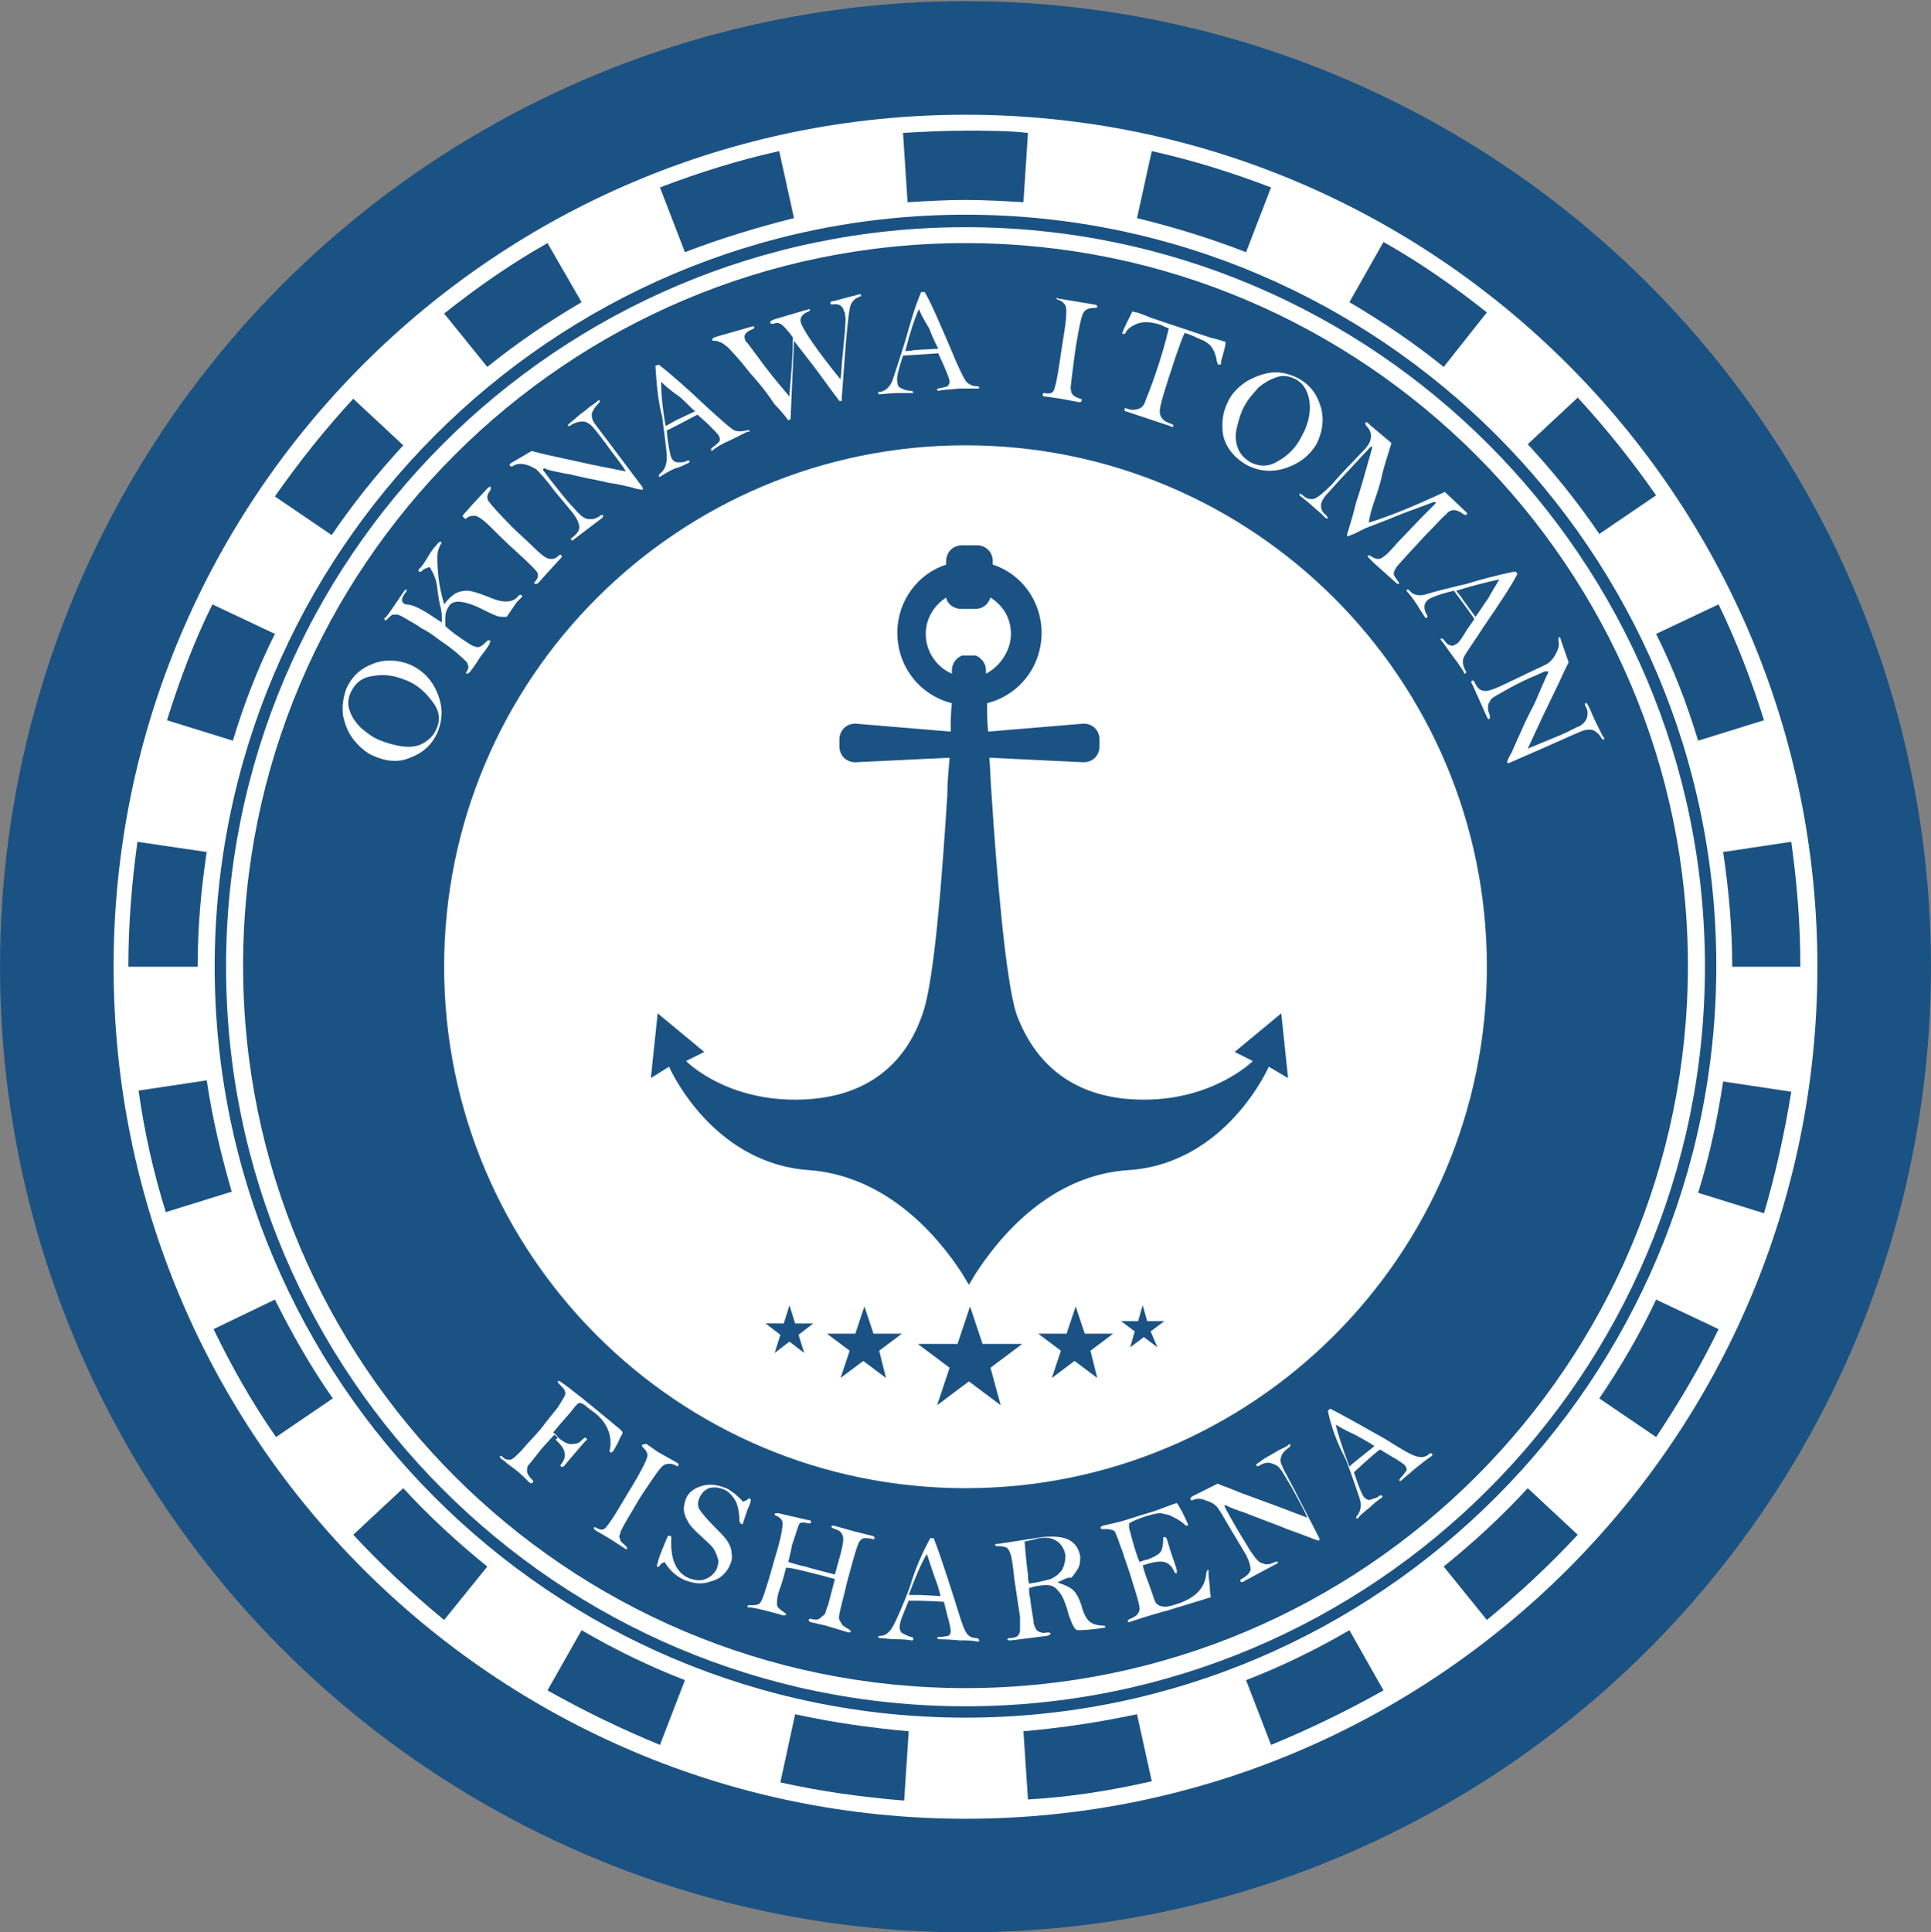 <?xml version="1.0" encoding="utf-8"?>
<!-- Generator: Adobe Illustrator 19.2.1, SVG Export Plug-In . SVG Version: 6.00 Build 0)  -->
<svg version="1.1" id="レイヤー_1" xmlns="http://www.w3.org/2000/svg" xmlns:xlink="http://www.w3.org/1999/xlink" x="0px"
	 y="0px" viewBox="0 0 170 170.1" style="enable-background:new 0 0 170 170.1;" xml:space="preserve">
<rect x="0" y="0" width="170" height="170.1" fill="#808080" stroke="none"/>
<style type="text/css">
	.st0{fill:#1B5284;}
	.st1{fill:#FFFFFF;}
</style>
<g>
	<circle class="st0" cx="85" cy="85.1" r="85"/>
	<g>
		<g>
			<path class="st1" d="M85,150.2c-35.9,0-65.1-29.2-65.1-65.1c0-35.9,29.2-65.1,65.1-65.1c35.9,0,65.1,29.2,65.1,65.1
				C150.1,121,120.9,150.2,85,150.2z M85,21.4c-35.1,0-63.6,28.5-63.6,63.6c0,35.1,28.5,63.6,63.6,63.6c35.1,0,63.6-28.5,63.6-63.6
				C148.6,50,120.1,21.4,85,21.4z"/>
		</g>
		<path class="st1" d="M85,10.1c-41.4,0-75,33.6-75,75c0,41.4,33.6,75,75,75c41.4,0,75-33.6,75-75C160,43.7,126.4,10.1,85,10.1z
			 M60.3,147.9l-2.2,5.7c-3.4-1.4-6.7-3-9.9-4.8l3-5.3C54.1,145.2,57.2,146.7,60.3,147.9z M70,150.9c3.2,0.7,6.6,1.2,10,1.5
			l-0.4,6.1c-3.7-0.3-7.3-0.8-10.9-1.6L70,150.9z M90.1,152.4c3.4-0.3,6.7-0.8,10-1.5l1.3,5.9c-3.5,0.8-7.2,1.4-10.9,1.6L90.1,152.4
			z M109.7,147.9c3.1-1.2,6.2-2.7,9.1-4.4l3,5.3c-3.2,1.8-6.5,3.4-9.9,4.8L109.7,147.9z M85,151.2c-36.5,0-66.1-29.7-66.1-66.1
			S48.5,18.9,85,18.9c36.5,0,66.1,29.7,66.1,66.1S121.5,151.2,85,151.2z M60.3,22.2l-2.2-5.7c3.4-1.3,6.9-2.4,10.5-3.2l1.3,5.9
			C66.7,20,63.4,21,60.3,22.2z M51.2,26.6c-2.9,1.7-5.7,3.6-8.3,5.7l-3.8-4.7c2.9-2.3,5.9-4.4,9.1-6.2L51.2,26.6z M35.5,39.2
			c-2.3,2.5-4.4,5.1-6.3,7.9l-5-3.4c2.1-3,4.4-5.9,6.9-8.6L35.5,39.2z M24.2,55.8c-1.5,3-2.7,6.1-3.7,9.4l-5.8-1.8
			c1.1-3.5,2.4-7,4-10.2L24.2,55.8z M18.2,75c-0.5,3.3-0.8,6.6-0.8,10.1h-6.1c0-3.7,0.3-7.4,0.8-11L18.2,75z M18.2,95.1
			c0.5,3.4,1.3,6.7,2.2,9.8l-5.8,1.8c-1.1-3.5-1.9-7.1-2.4-10.7L18.2,95.1z M24.2,114.4c1.5,3,3.2,6,5.1,8.7l-5,3.4
			c-2.1-3-3.9-6.2-5.5-9.5L24.2,114.4z M145.8,55.8l5.5-2.6c1.6,3.3,2.9,6.7,4,10.2l-5.8,1.8C148.5,61.9,147.3,58.8,145.8,55.8z
			 M140.8,47c-1.9-2.8-4-5.4-6.3-7.9l4.4-4.1c2.5,2.7,4.8,5.6,6.9,8.6L140.8,47z M127.1,32.3c-2.6-2.1-5.4-4-8.3-5.7l3-5.3
			c3.2,1.8,6.2,3.9,9.1,6.2L127.1,32.3z M109.7,22.2c-3.1-1.2-6.3-2.2-9.6-3l1.3-5.9c3.6,0.8,7.1,1.9,10.5,3.2L109.7,22.2z
			 M145.8,114.4l5.5,2.6c-1.6,3.3-3.5,6.5-5.5,9.5l-5-3.4C142.7,120.3,144.4,117.4,145.8,114.4z M149.5,105c1-3.2,1.7-6.5,2.2-9.8
			l6,0.9c-0.6,3.7-1.4,7.3-2.4,10.7L149.5,105z M152.5,85.1c0-3.4-0.3-6.8-0.8-10.1l6-0.9c0.5,3.6,0.8,7.2,0.8,11H152.5z M90.5,11.7
			l-0.4,6.1c-1.7-0.1-3.4-0.2-5.1-0.2c-1.7,0-3.4,0.1-5.1,0.2l-0.4-6.1c1.8-0.1,3.6-0.2,5.5-0.2C86.8,11.5,88.7,11.5,90.5,11.7z
			 M31.1,135.1l4.4-4.1c2.3,2.5,4.8,4.8,7.4,6.9l-3.8,4.7C36.3,140.3,33.6,137.8,31.1,135.1z M130.9,142.6l-3.8-4.7
			c2.6-2.1,5.1-4.4,7.4-6.9l4.4,4.1C136.4,137.8,133.7,140.3,130.9,142.6z"/>
		<g>
			<g>
				<path class="st1" d="M32.8,66.5c-0.5-0.2-1.1-0.7-1.6-1.3c-0.5-0.6-0.8-1.3-1-2.2c-0.1-0.8,0-1.6,0.3-2.4
					c0.5-1.1,1.3-1.8,2.4-2.2c1.1-0.4,2.2-0.3,3.2,0.1c1.1,0.5,1.9,1.3,2.4,2.5c0.5,1.2,0.5,2.3,0,3.5c-0.5,1.1-1.3,1.8-2.4,2.2
					C35.2,67.1,34.1,67.1,32.8,66.5z M33.3,65.1c0.7,0.3,1.4,0.5,2.1,0.6c0.8,0.1,1.4,0,1.9-0.3c0.5-0.3,0.9-0.7,1.1-1.2
					c0.4-0.8,0.3-1.6-0.3-2.4c-0.6-0.8-1.3-1.5-2.3-1.9c-1-0.4-1.9-0.6-2.9-0.4c-1,0.1-1.6,0.6-2,1.4c-0.3,0.6-0.3,1.2-0.1,1.7
					c0.2,0.6,0.6,1.1,1,1.5C32.3,64.5,32.8,64.9,33.3,65.1z"/>
				<path class="st1" d="M38.9,54.8c0-0.5,0-0.9-0.1-1.3c-0.1-0.3-0.2-0.9-0.3-1.7s-0.3-1.2-0.4-1.4c-0.1-0.2-0.2-0.3-0.2-0.4
					c-0.1-0.1-0.2-0.1-0.3,0c-0.1,0-0.3,0.1-0.4,0.2c-0.1,0.1-0.2,0.2-0.3,0.1c-0.1,0-0.1-0.1,0-0.2c0,0,0-0.1,0.1-0.1
					c0.1-0.1,0.4-0.5,0.8-1.2c0.3-0.5,0.6-0.8,0.7-0.9c0.1-0.2,0.2-0.2,0.3-0.2c0.1,0,0.1,0.1,0,0.2c-0.2,0.4-0.3,0.7-0.3,1.1
					c0,0.3,0,0.9,0.1,1.8c0.1,0.9,0.3,1.7,0.5,2.4c0.3-0.4,0.6-0.7,0.9-0.9c0.3-0.2,0.7-0.3,1.1-0.3c0.4,0,1,0.2,1.8,0.5
					c1.3,0.6,2.2,0.6,2.7,0c0.1-0.1,0.2-0.2,0.3-0.1c0.1,0,0.1,0.1,0,0.2L45.5,53c-0.5,0.7-0.8,1.2-0.9,1.3c-0.4,0-0.7,0-0.9-0.1
					c-0.3-0.1-0.7-0.3-1.3-0.6c-0.6-0.3-1.1-0.5-1.7-0.6c-0.5-0.1-1,0-1.2,0.4c-0.2,0.3-0.3,0.6-0.3,1c0,0.4,0,0.6,0,0.7
					c0.1,0.1,0.5,0.5,1.4,1.1c0.6,0.4,1,0.7,1.2,0.7c0.2,0.1,0.3,0.1,0.5,0c0.2-0.1,0.3-0.2,0.5-0.4c0.1-0.1,0.2-0.2,0.3-0.1
					c0.1,0,0.1,0.1,0,0.2l0,0.1c-0.1,0.1-0.3,0.5-0.8,1.1c-0.5,0.8-0.8,1.2-0.9,1.3c0,0.1-0.1,0.1-0.1,0.1c-0.1,0.1-0.1,0.1-0.2,0.1
					c-0.1,0-0.1-0.1,0-0.2c0.1-0.2,0.2-0.4,0.1-0.5c0-0.2-0.1-0.3-0.2-0.4c-0.1-0.1-0.4-0.4-1-0.9c-0.6-0.5-1.1-0.8-1.5-1.1
					c-0.5-0.4-1-0.7-1.4-0.9c-0.4-0.3-0.8-0.5-1.3-0.8c-0.5-0.3-0.7-0.4-0.9-0.4s-0.2,0-0.3,0c-0.1,0-0.3,0.2-0.5,0.4
					c-0.1,0.1-0.1,0.1-0.2,0.1c-0.1-0.1-0.1-0.2,0.1-0.3l0.3-0.4l1.3-1.9c0.1-0.1,0.1-0.1,0.2-0.1c0,0,0,0.1,0,0.1
					c0,0-0.1,0.2-0.2,0.3c-0.1,0.2-0.2,0.3-0.2,0.4c0,0.1,0,0.1,0,0.2c0,0.1,0.1,0.2,0.3,0.3C36.5,53.2,37.4,53.8,38.9,54.8z"/>
				<path class="st1" d="M40.8,45.3l0.8-0.9l1.3-1.4c0.2-0.2,0.3-0.2,0.3-0.1c0,0,0,0.1,0,0.2c-0.3,0.4-0.4,0.7-0.2,1
					s0.9,1.1,2.2,2.4c0.5,0.5,1.1,1,1.7,1.6c0.6,0.6,1,0.9,1.2,1c0.2,0.1,0.3,0.1,0.5,0.1c0.2,0,0.4-0.1,0.6-0.3
					c0.1-0.1,0.2-0.1,0.2,0c0.1,0.1,0.1,0.1,0,0.2l-1.1,1.2l-0.9,1c-0.1,0.1-0.2,0.1-0.3,0.1c-0.1-0.1-0.1-0.1,0-0.2
					c0.3-0.3,0.3-0.6,0.2-0.8c-0.1-0.2-0.7-0.8-1.8-1.8c-1-0.9-1.8-1.7-2.4-2.3c-0.6-0.6-1.1-0.9-1.3-0.9c-0.2,0-0.5,0-0.7,0.2
					c-0.1,0.1-0.2,0.1-0.2,0C40.7,45.5,40.7,45.4,40.8,45.3z"/>
				<path class="st1" d="M46.8,39.7c0.4,0.1,1.1,0.3,2.1,0.5l3.2,0.7l3,0.6c-0.4-0.7-1.1-1.5-1.8-2.5c-0.6-0.8-1-1.3-1.2-1.5
					c-0.2-0.2-0.5-0.4-0.8-0.4c-0.3,0-0.7,0.1-1,0.3c-0.1,0.1-0.2,0.1-0.3,0.1c0,0,0-0.1,0-0.1c0,0,0.2-0.2,0.7-0.6
					c0.4-0.4,0.8-0.6,1.1-0.9l0.7-0.5l0.1-0.1c0.1-0.1,0.2-0.1,0.2,0c0,0.1,0,0.1-0.1,0.2c-0.3,0.3-0.5,0.6-0.6,0.9
					c0,0.3,0,0.5,0.2,0.8c0.2,0.3,0.9,1.2,2.1,2.8l2.1,2.8c0.1,0.1,0.1,0.2,0.1,0.3c0,0,0,0-0.1,0c0,0-0.3,0-0.9-0.2
					c-0.5-0.1-1.2-0.3-2-0.4c-0.8-0.2-1.4-0.3-1.9-0.4c-1-0.2-1.6-0.4-1.9-0.4c-0.9-0.2-1.5-0.3-1.7-0.4c-0.1-0.1-0.2-0.1-0.3,0
					c0,0,0,0.1,0.1,0.2l0.6,0.8c0.8,1,1.4,1.8,2,2.4c0.5,0.6,0.9,0.9,1,0.9c0.1,0.1,0.3,0.1,0.6,0.1c0.2,0,0.4-0.1,0.6-0.2
					c0.2-0.2,0.4-0.2,0.4-0.1c0,0.1,0,0.1-0.1,0.2l-2.5,1.9c-0.1,0.1-0.2,0.1-0.2,0c-0.1-0.1,0-0.1,0.1-0.2c0.4-0.3,0.6-0.6,0.6-0.9
					c0-0.3-0.2-0.8-0.7-1.4l-1.5-1.8c-0.8-1.1-1.4-1.7-1.6-1.9c-0.2-0.1-0.5-0.3-0.9-0.4c-0.4-0.1-0.8-0.1-1.1,0.1
					c-0.1,0.1-0.2,0.1-0.3,0c-0.1-0.1,0-0.2,0.2-0.3L46.8,39.7z"/>
				<path class="st1" d="M57.7,32.2l0.3-0.1c0.9,0.7,2.3,1.9,4.2,3.7c1.2,1.1,2,1.8,2.3,2c0.3,0.2,0.7,0.2,1.2,0.1
					c0.1-0.1,0.2,0,0.3,0c0,0.1,0,0.1-0.1,0.1l-0.1,0c-0.4,0.2-0.8,0.4-1.4,0.7c-0.9,0.4-1.4,0.7-1.6,0.9c-0.1,0.1-0.2,0.1-0.2,0
					c0-0.1,0-0.1,0.1-0.2c0.3-0.2,0.5-0.4,0.6-0.5c0.1-0.1,0.1-0.3,0-0.5c-0.1-0.2-0.4-0.5-1-1.1l-0.9-0.8c-0.2,0.1-1.1,0.6-2.7,1.4
					c0.1,1.3,0.3,2.1,0.4,2.4c0.1,0.2,0.3,0.4,0.6,0.4c0.3,0,0.5,0,0.7-0.1c0.2-0.1,0.2-0.1,0.3,0c0,0,0,0.1,0,0.1
					c-0.6,0.3-1,0.5-1.2,0.5c-0.7,0.3-1.1,0.6-1.3,0.7c-0.1,0.1-0.2,0.1-0.2,0c0-0.1,0-0.1,0.1-0.2c0.4-0.3,0.6-0.8,0.6-1.4
					c0-0.7-0.2-1.9-0.4-3.6C57.9,35.2,57.8,33.7,57.7,32.2z M58.2,33.6c0,0.9,0.1,2.2,0.4,3.9c0.4-0.2,0.7-0.4,0.9-0.5l1.7-0.8
					c-0.4-0.3-0.8-0.8-1.4-1.3C58.9,34.3,58.4,33.8,58.2,33.6z"/>
				<path class="st1" d="M69.6,36.9L69.4,37c-0.3-0.4-0.7-0.9-1.2-1.4C67.8,35,67.1,34,66,32.8c-1-1.3-1.7-2-2-2.3
					c-0.3-0.2-0.5-0.4-0.7-0.4C63.2,30,63,30,62.9,30c-0.1,0-0.2,0-0.2-0.1c0-0.1,0.1-0.2,0.5-0.3l2.8-0.8c0.3-0.1,0.4-0.1,0.4,0
					c0,0.1,0,0.1-0.2,0.2c-0.5,0.2-0.8,0.5-0.6,0.9c0,0.1,0.1,0.2,0.2,0.3c0.1,0.1,0.6,0.8,1.5,2c0.9,1.2,1.7,2.1,2.2,2.7
					c0-0.4,0.1-1.2,0.2-2.6c0.1-1.4,0.1-2.2,0.1-2.6c-0.5-0.7-0.9-1.1-1.1-1.2c-0.2-0.1-0.4-0.1-0.6,0c-0.2,0-0.3,0-0.3-0.1
					c0-0.1,0.1-0.2,0.4-0.3l2.7-0.8c0.2,0,0.3-0.1,0.3-0.1c0,0,0.1,0,0.1,0.1c0,0.1-0.1,0.1-0.3,0.2c-0.4,0.2-0.6,0.5-0.5,0.9
					c0.2,0.6,1.3,2.3,3.5,5c0.1-0.8,0.1-1.5,0.2-2.3l0.2-2.1c0-0.6,0.1-1,0-1.2c0-0.2,0-0.3-0.1-0.4c-0.1-0.5-0.5-0.7-1-0.6
					c-0.1,0-0.2,0-0.2-0.1c0,0,0-0.1,0-0.1c0,0,0.1-0.1,0.3-0.1l1.5-0.4c0.5-0.1,0.7-0.2,0.8-0.2c0.1,0,0.1,0,0.1,0.1
					c0,0.1,0,0.1-0.1,0.1c-0.5,0.2-0.8,0.5-0.9,1.1c-0.1,0.5-0.3,2.3-0.5,5.2c-0.1,1.5-0.2,2.5-0.2,2.9l-0.2,0
					c-0.6-0.8-1.2-1.6-1.7-2.3c-0.5-0.7-1.3-1.7-2.3-3L69.6,36.9z"/>
				<path class="st1" d="M81.1,25.7l0.3,0c0.6,1,1.3,2.7,2.3,5c0.6,1.5,1.1,2.5,1.3,2.8s0.6,0.5,1,0.5c0.1,0,0.2,0,0.2,0.1
					c0,0.1,0,0.1-0.1,0.1l-0.1,0c-0.4,0-0.9,0-1.5,0c-1,0.1-1.6,0.1-1.8,0.2c-0.1,0-0.2,0-0.2-0.1c0-0.1,0-0.1,0.1-0.1
					c0.4-0.1,0.6-0.1,0.8-0.2c0.1-0.1,0.2-0.2,0.2-0.4c0-0.2-0.2-0.7-0.5-1.4l-0.5-1.1c-0.2,0-1.2,0.1-3.1,0.2
					c-0.4,1.2-0.6,2-0.5,2.3c0,0.3,0.1,0.5,0.4,0.6c0.2,0.1,0.5,0.2,0.7,0.2c0.2,0,0.2,0,0.3,0.1c0,0,0,0.1-0.1,0.1
					c-0.7,0-1.1,0-1.3,0c-0.7,0-1.2,0.1-1.5,0.1c-0.1,0-0.2,0-0.2-0.1c0-0.1,0.1-0.1,0.2-0.1c0.5-0.1,0.9-0.5,1.1-1.1
					c0.2-0.6,0.6-1.8,1.1-3.4C80.1,28.6,80.5,27.1,81.1,25.7z M80.9,27.2c-0.4,0.9-0.8,2.1-1.2,3.7c0.5,0,0.8-0.1,1-0.1l1.9-0.1
					c-0.2-0.4-0.5-1-0.8-1.8C81.3,28.1,81,27.5,80.9,27.2z"/>
				<path class="st1" d="M93.3,26.3l1.2,0.2l1.8,0.3c0.2,0,0.3,0.1,0.3,0.2c0,0.1-0.1,0.1-0.2,0.1c-0.5,0-0.8,0.1-1,0.4
					c-0.2,0.3-0.4,1.3-0.7,3.1c-0.1,0.7-0.2,1.4-0.3,2.3c-0.1,0.8-0.2,1.4-0.1,1.5c0,0.2,0.1,0.3,0.2,0.4c0.1,0.1,0.3,0.2,0.6,0.3
					c0.1,0,0.2,0.1,0.1,0.2c0,0.1-0.1,0.1-0.2,0.1l-1.6-0.3l-1.4-0.2c-0.2,0-0.2-0.1-0.2-0.2c0-0.1,0.1-0.1,0.2-0.1
					c0.4,0.1,0.7,0,0.8-0.3c0.1-0.2,0.3-1.1,0.5-2.5c0.2-1.4,0.4-2.5,0.5-3.3c0.1-0.8,0.1-1.4,0-1.6c-0.1-0.2-0.3-0.4-0.6-0.5
					c-0.1,0-0.2-0.1-0.2-0.2C93.2,26.3,93.2,26.3,93.3,26.3z"/>
				<path class="st1" d="M102.9,28.9c-0.3-0.1-0.5-0.2-0.7-0.3c-0.9-0.3-1.6-0.3-2.1-0.1c-0.5,0.2-0.9,0.5-1,0.8
					c-0.1,0.1-0.1,0.1-0.2,0.1c0,0-0.1,0-0.1-0.1c0.2-0.5,0.5-1.1,0.9-1.9c0.2,0.1,0.3,0.1,0.4,0.1c0.3,0.1,0.8,0.3,1.3,0.5
					c0.6,0.2,1.5,0.5,2.7,0.9c1.2,0.4,2.1,0.7,2.4,0.8c0.4,0.1,0.8,0.2,1.4,0.4c0,0.3-0.1,0.6-0.2,1c-0.1,0.4-0.2,0.6-0.2,0.8
					c0,0,0,0.1,0,0.1c0,0.1-0.1,0.1-0.2,0.1c-0.1,0-0.1-0.1-0.1-0.1c0,0-0.1-0.2-0.1-0.4c-0.1-0.4-0.2-0.7-0.4-1
					c-0.2-0.3-0.4-0.4-0.7-0.6c-0.3-0.1-0.8-0.4-1.7-0.7c-0.3,0.6-0.5,1.3-0.8,2.1c-0.9,2.7-1.4,4.3-1.4,4.8c0,0.5,0.3,0.9,1,1.1
					c0.2,0.1,0.2,0.1,0.2,0.2c0,0.1-0.1,0.1-0.3,0l-3.9-1.3c-0.1,0-0.1-0.1-0.1-0.2c0-0.1,0.1-0.1,0.3,0c0.3,0.1,0.6,0.1,0.9,0
					c0.3-0.1,0.5-0.3,0.6-0.6c0.1-0.3,0.5-1.2,1-2.7C102.2,31.5,102.6,30.2,102.9,28.9z"/>
				<path class="st1" d="M108.3,35c0.3-0.5,0.8-1,1.4-1.4c0.7-0.4,1.4-0.7,2.2-0.8c0.8-0.1,1.6,0.1,2.4,0.5c1.1,0.6,1.7,1.5,2,2.6
					c0.3,1.1,0.1,2.2-0.4,3.2c-0.6,1-1.5,1.7-2.7,2.1c-1.2,0.4-2.4,0.3-3.5-0.3c-1-0.6-1.7-1.4-2-2.5
					C107.5,37.3,107.6,36.2,108.3,35z M109.7,35.5c-0.4,0.6-0.6,1.3-0.8,2.1c-0.2,0.8-0.1,1.4,0.1,1.9s0.6,0.9,1.1,1.2
					c0.8,0.4,1.6,0.4,2.4-0.1c0.9-0.5,1.6-1.2,2.1-2.2c0.5-0.9,0.8-1.9,0.7-2.9c-0.1-1-0.5-1.7-1.2-2.1c-0.6-0.3-1.1-0.4-1.7-0.2
					c-0.6,0.2-1.1,0.5-1.6,0.9C110.3,34.7,109.9,35.1,109.7,35.5z"/>
				<path class="st1" d="M122.5,39c-0.3,1-0.6,1.9-0.8,2.7c-0.2,1-0.5,1.8-0.7,2.4c-0.2,0.6-0.4,1.2-0.5,1.9
					c1.7-0.5,3.9-1.4,6.7-2.7l1.9,1.8c0.1,0.1,0.1,0.1,0,0.2c0,0.1-0.1,0-0.2,0c-0.4-0.3-0.7-0.4-0.9-0.4s-0.5,0.1-0.7,0.4
					c-0.3,0.2-0.7,0.7-1.4,1.4c-0.7,0.7-1.2,1.3-1.6,1.7c-0.8,0.9-1.3,1.4-1.4,1.6c-0.1,0.2-0.2,0.3-0.2,0.5c0,0.2,0.2,0.4,0.4,0.7
					c0.1,0.1,0.1,0.2,0,0.2c0,0-0.1,0-0.2-0.1l-1.9-1.7l-0.5-0.5c-0.1-0.1-0.1-0.2-0.1-0.2c0,0,0.1,0,0.2,0c0.3,0.2,0.5,0.3,0.7,0.3
					c0.1,0,0.3,0,0.5-0.2c0.2-0.1,0.6-0.5,1.2-1.2l2.2-2.3l1.1-1.1c0.1-0.1,0.1-0.1,0.1-0.2c0,0-0.1,0-0.2,0l-2.7,1
					c-1.7,0.7-2.8,1.1-3.3,1.3l-1,0.5c-0.3,0.1-0.5,0.2-0.5,0.2c0,0-0.1,0-0.1,0c0,0,0-0.1,0-0.2c0.1-0.3,0.4-1.2,0.8-2.8
					c0.3-0.9,0.6-1.9,0.9-3c0.3-1.1,0.5-1.7,0.5-1.8c0-0.1,0-0.1,0-0.1c0,0-0.1,0-0.2,0.1l-2.7,2.9l-0.9,1c-0.5,0.5-0.7,0.9-0.7,1.2
					c0,0.3,0.1,0.6,0.4,0.8c0.2,0.2,0.2,0.3,0.2,0.3c0,0.1-0.1,0-0.2,0l-0.1-0.1l-0.3-0.3l-0.7-0.6c-0.3-0.3-0.7-0.6-1.2-1
					c0-0.1,0-0.1,0-0.1c0.1-0.1,0.1,0,0.3,0.1c0.3,0.3,0.7,0.4,1,0.3c0.3-0.1,0.8-0.5,1.5-1.2l0.8-0.9l2-2.1
					c0.5-0.5,0.7-0.9,0.7-1.3c0-0.3-0.1-0.6-0.4-0.9c-0.1-0.1-0.1-0.2-0.1-0.3c0.1-0.1,0.1,0,0.2,0c0,0,0.1,0.1,0.2,0.2L122.5,39z"
					/>
				<path class="st1" d="M133.4,50.3l0.2,0.2c-0.5,1-1.5,2.5-3,4.7c-0.9,1.4-1.5,2.2-1.7,2.6c-0.2,0.4-0.1,0.8,0.1,1.2
					c0.1,0.1,0.1,0.2,0,0.3c-0.1,0-0.1,0-0.1,0l0-0.1c-0.2-0.3-0.5-0.8-0.9-1.3c-0.6-0.8-0.9-1.3-1.1-1.5c-0.1-0.1-0.1-0.2,0-0.2
					c0,0,0.1,0,0.2,0.1c0.2,0.3,0.4,0.5,0.6,0.5c0.2,0.1,0.3,0,0.5-0.1c0.2-0.1,0.5-0.5,0.9-1.2l0.7-1c-0.1-0.2-0.7-1-1.8-2.5
					c-1.3,0.3-2,0.6-2.3,0.8c-0.2,0.2-0.3,0.4-0.3,0.6c0,0.3,0.1,0.5,0.2,0.7c0.1,0.1,0.1,0.2,0,0.3c0,0-0.1,0-0.1,0
					c-0.4-0.6-0.6-0.9-0.7-1.1c-0.4-0.6-0.7-1-0.9-1.2c-0.1-0.1-0.1-0.2,0-0.2c0.1,0,0.1,0,0.2,0.1c0.3,0.4,0.9,0.5,1.5,0.3
					s1.8-0.5,3.5-0.9C130.4,51,131.9,50.6,133.4,50.3z M132,51c-0.9,0.2-2.2,0.5-3.8,1c0.3,0.4,0.5,0.6,0.6,0.8l1.1,1.5
					c0.3-0.4,0.6-0.9,1.1-1.6C131.5,51.8,131.9,51.2,132,51z"/>
				<path class="st1" d="M138.1,58.3c-0.2,0.4-0.5,1-0.9,1.9l-1.4,2.9l-1.3,2.8c0.7-0.3,1.7-0.7,2.9-1.2c0.9-0.4,1.4-0.7,1.7-0.8
					c0.3-0.2,0.5-0.4,0.6-0.7c0.1-0.3,0.1-0.7-0.1-1c-0.1-0.2-0.1-0.3,0-0.3c0,0,0.1,0,0.1,0c0,0,0.2,0.3,0.4,0.8
					c0.2,0.5,0.4,0.9,0.6,1.3l0.4,0.8l0.1,0.1c0.1,0.1,0,0.2,0,0.2c-0.1,0-0.1,0-0.2-0.1c-0.2-0.4-0.5-0.6-0.7-0.7
					c-0.2-0.1-0.5-0.1-0.9,0c-0.3,0.1-1.4,0.6-3.2,1.4l-3.2,1.4c-0.2,0.1-0.3,0.1-0.3,0c0,0,0-0.1,0-0.1c0,0,0.1-0.3,0.4-0.8
					c0.2-0.5,0.5-1.1,0.8-1.8c0.3-0.7,0.6-1.3,0.8-1.7c0.5-0.9,0.7-1.5,0.8-1.7c0.4-0.9,0.6-1.4,0.7-1.6c0.1-0.1,0.1-0.2,0.1-0.3
					c0,0-0.1,0-0.3,0l-0.9,0.4c-1.2,0.5-2.1,1-2.8,1.4c-0.7,0.4-1.1,0.6-1.1,0.8c-0.1,0.1-0.2,0.3-0.2,0.5c0,0.2,0,0.4,0.1,0.6
					c0.1,0.3,0.1,0.4,0,0.5c-0.1,0-0.1,0-0.2-0.2l-1.3-2.9c-0.1-0.1-0.1-0.2,0-0.3c0.1,0,0.1,0,0.2,0.1c0.2,0.5,0.5,0.8,0.8,0.8
					c0.3,0.1,0.8-0.1,1.5-0.4l2.1-1c1.2-0.6,2-0.9,2.2-1.1c0.2-0.2,0.4-0.4,0.6-0.8c0.2-0.4,0.3-0.7,0.2-1.1c0-0.1,0-0.2,0-0.3
					c0.1,0,0.2,0,0.2,0.2L138.1,58.3z"/>
			</g>
		</g>
		<g>
			<g>
				<path class="st1" d="M48.8,126.3l-1.1,1.2c-0.7,0.9-1.1,1.4-1.2,1.5c-0.1,0.1-0.1,0.3-0.1,0.5c0,0.2,0.1,0.4,0.4,0.7
					c0.1,0.1,0.2,0.2,0.1,0.3c-0.1,0.1-0.1,0.1-0.3,0c0,0-0.1-0.1-0.3-0.3c-0.3-0.3-0.6-0.6-0.9-0.8c-0.2-0.2-0.6-0.4-1-0.8
					l-0.3-0.2c-0.1-0.1-0.1-0.2-0.1-0.2c0.1-0.1,0.2,0,0.3,0.1c0.2,0.2,0.4,0.2,0.6,0.2c0.2,0,0.5-0.3,1-0.8c0.4-0.5,1-1.1,1.7-1.9
					c0.6-0.8,1.1-1.4,1.5-1.9c0.3-0.5,0.5-0.8,0.6-1c0.1-0.2,0.1-0.3,0-0.5c0-0.1-0.2-0.3-0.5-0.6c-0.1-0.1-0.1-0.2-0.1-0.2
					c0-0.1,0.1,0,0.2,0c0.9,0.6,2.5,1.9,4.9,3.9c0.4,0.3,0.6,0.5,0.6,0.6c0,0,0,0.1,0,0.1c0,0-0.2,0.3-0.4,0.8
					c-0.3,0.5-0.4,0.8-0.5,0.8c-0.1,0.1-0.1,0.1-0.2,0c0,0-0.1-0.1,0-0.2c0.2-1.2-0.2-2.3-1.3-3.2c-0.4-0.3-0.7-0.5-0.9-0.7
					c-0.3-0.2-0.4-0.2-0.5-0.2c-0.1,0-0.3,0.2-0.6,0.6c-0.3,0.4-0.9,1-1.7,2c0.3,0.2,0.4,0.4,0.5,0.5c0.5,0.4,0.9,0.6,1.3,0.5
					c0.4,0,0.6-0.2,0.8-0.4c0.1-0.1,0.2-0.2,0.3-0.1c0.1,0.1,0.1,0.1,0,0.2c0,0-0.1,0.1-0.1,0.1c-0.2,0.2-0.6,0.7-1.3,1.5l-0.5,0.6
					c-0.1,0.1-0.2,0.2-0.3,0.1c-0.1-0.1-0.1-0.1,0-0.2c0.2-0.3,0.4-0.6,0.3-1c0-0.3-0.3-0.7-0.8-1.2
					C49.2,126.6,49.1,126.5,48.8,126.3z"/>
				<path class="st1" d="M56.9,127.1l1,0.7l1.6,0.9c0.2,0.1,0.3,0.2,0.2,0.3c0,0.1-0.1,0.1-0.2,0c-0.4-0.2-0.8-0.2-1.1,0
					c-0.3,0.2-0.9,1.1-1.9,2.6c-0.4,0.6-0.7,1.2-1.2,2c-0.4,0.7-0.7,1.2-0.7,1.4c-0.1,0.2-0.1,0.3,0,0.5c0,0.2,0.2,0.3,0.5,0.6
					c0.1,0.1,0.1,0.1,0.1,0.2c0,0.1-0.1,0.1-0.2,0l-1.4-0.9l-1.2-0.7c-0.1-0.1-0.2-0.2-0.1-0.2c0-0.1,0.1-0.1,0.2,0
					c0.4,0.2,0.6,0.2,0.8,0c0.2-0.2,0.7-0.9,1.4-2.1c0.7-1.2,1.3-2.1,1.7-2.9c0.4-0.7,0.6-1.2,0.6-1.4c0-0.2-0.1-0.4-0.4-0.7
					c-0.1-0.1-0.1-0.2-0.1-0.2C56.8,127.1,56.9,127.1,56.9,127.1z"/>
				<path class="st1" d="M65.4,132.2c0.2-0.1,0.3-0.1,0.4-0.2c0.1-0.1,0.1-0.1,0.2-0.1c0,0,0.1,0.1,0.1,0.1c0,0.2-0.1,0.5-0.3,0.9
					l-0.4,1.2c0,0.1-0.1,0.1-0.2,0c0,0-0.1-0.1-0.1-0.2c0-0.6-0.1-1.2-0.3-1.7c-0.3-0.5-0.6-0.9-1.1-1.1c-0.5-0.2-0.9-0.2-1.3-0.1
					c-0.4,0.2-0.6,0.4-0.8,0.8c-0.2,0.4-0.2,0.8,0,1.1c0.2,0.3,0.6,0.8,1.3,1.5c0.5,0.5,0.9,0.9,1.1,1.2c0.2,0.3,0.4,0.7,0.4,1.1
					c0.1,0.4,0,0.8-0.2,1.2c-0.3,0.6-0.8,1.1-1.6,1.3c-0.8,0.3-1.5,0.2-2.3-0.1c-0.7-0.3-1.3-0.8-1.8-1.6c-0.2,0.1-0.3,0.1-0.4,0.3
					c-0.1,0.1-0.2,0.2-0.2,0.1c-0.1,0-0.1-0.1,0-0.3c0-0.2,0.3-1,0.9-2.4c0,0,0.1,0,0.2,0c0.1,0,0.1,0.1,0.1,0.2
					c-0.1,1.8,0.4,3,1.5,3.5c0.5,0.2,1.1,0.3,1.5,0.1c0.5-0.2,0.8-0.5,1-0.9c0.1-0.3,0.2-0.6,0.1-0.9c-0.1-0.3-0.2-0.6-0.4-0.9
					c-0.2-0.3-0.6-0.6-1.1-1.1c-0.7-0.6-1.1-1.1-1.2-1.4c-0.2-0.3-0.3-0.7-0.3-1c0-0.3,0.1-0.6,0.2-0.9c0.2-0.5,0.7-0.9,1.4-1.1
					c0.7-0.2,1.4-0.1,2.1,0.2c0.3,0.1,0.5,0.3,0.8,0.5C64.9,131.7,65.2,131.9,65.4,132.2z"/>
				<path class="st1" d="M73.5,138.6l0.5-1.8c0.2-0.8,0.3-1.3,0.2-1.6s-0.3-0.5-0.7-0.6c-0.2-0.1-0.3-0.1-0.3-0.2
					c0-0.1,0.1-0.1,0.2-0.1l1.8,0.5l1.6,0.4c0.1,0,0.2,0.1,0.2,0.2c0,0.1-0.1,0.1-0.1,0.1c-0.3-0.1-0.6-0.1-0.8-0.1
					c-0.2,0-0.4,0.2-0.5,0.4c-0.1,0.2-0.3,0.8-0.6,1.9c-0.3,1.1-0.5,1.8-0.6,2.3l-0.4,1.6c-0.1,0.5-0.2,0.8-0.1,1
					c0.1,0.2,0.2,0.3,0.3,0.5c0.2,0.1,0.3,0.2,0.5,0.3c0.1,0.1,0.2,0.1,0.2,0.2c0,0.1-0.1,0.1-0.2,0.1l-2-0.6l-1.3-0.3
					c-0.1,0-0.2-0.1-0.2-0.2c0-0.1,0.1-0.1,0.2-0.1c0.3,0.1,0.6,0.1,0.7,0c0.1,0,0.2-0.2,0.4-0.3s0.2-0.5,0.4-0.9l0.6-2.3
					c-0.4-0.1-0.7-0.2-1.1-0.3c-1.6-0.4-2.7-0.7-3.2-0.7c-0.2,0.8-0.4,1.5-0.6,2c-0.2,0.6-0.2,1-0.2,1.1s0,0.3,0.1,0.4
					s0.3,0.3,0.5,0.4c0.1,0.1,0.2,0.1,0.2,0.2c0,0.1-0.1,0.1-0.2,0.1c0,0-0.1,0-0.1,0c-0.2-0.1-0.7-0.2-1.4-0.4
					c-0.8-0.2-1.3-0.3-1.5-0.3c0,0-0.1,0-0.1,0c-0.1,0-0.1-0.1-0.1-0.1c0-0.1,0.1-0.1,0.2-0.1c0.3,0,0.6,0,0.8-0.1
					c0.2-0.1,0.4-0.6,0.7-1.6c0.3-0.9,0.6-2.1,1-3.4c0.3-1.1,0.4-1.8,0.4-2.1c0-0.3-0.2-0.5-0.6-0.7c-0.1,0-0.1-0.1-0.1-0.1
					c0-0.1,0.1-0.1,0.3-0.1l2.6,0.6c0.2,0,0.3,0.1,0.3,0.1c0,0,0,0.1,0,0.1c0,0.1-0.1,0.1-0.2,0.1c-0.4-0.1-0.7-0.1-0.8,0
					c-0.1,0.1-0.3,0.8-0.7,2c0,0.1-0.1,0.6-0.3,1.4c0.4,0.1,0.9,0.3,1.5,0.4C71.5,138.1,72.4,138.3,73.5,138.6z"/>
				<path class="st1" d="M81.9,135.4l0.3,0c0.4,1,1,2.8,1.8,5.3c0.5,1.6,0.8,2.6,1,2.9c0.2,0.4,0.5,0.6,1,0.6c0.1,0,0.2,0.1,0.2,0.2
					c0,0.1,0,0.1-0.1,0.1l-0.1,0c-0.4-0.1-0.9-0.1-1.5-0.1c-1-0.1-1.6-0.1-1.8-0.1c-0.1,0-0.2-0.1-0.2-0.1c0-0.1,0.1-0.1,0.2-0.1
					c0.4,0,0.6-0.1,0.8-0.1c0.1-0.1,0.2-0.2,0.2-0.4c0-0.2-0.1-0.7-0.3-1.4l-0.3-1.2c-0.2,0-1.3-0.1-3.1-0.1
					c-0.5,1.2-0.8,1.9-0.8,2.3c0,0.3,0.1,0.5,0.3,0.6c0.2,0.1,0.4,0.2,0.7,0.3c0.2,0,0.2,0.1,0.2,0.2c0,0,0,0.1-0.1,0.1
					c-0.7-0.1-1.1-0.1-1.3-0.1c-0.7,0-1.2-0.1-1.5-0.1c-0.1,0-0.2-0.1-0.2-0.1c0-0.1,0.1-0.1,0.2-0.1c0.5,0,0.9-0.4,1.2-1
					c0.3-0.6,0.8-1.7,1.4-3.3C80.6,138,81.2,136.7,81.9,135.4z M81.6,136.8c-0.5,0.8-1,2-1.6,3.6c0.5,0,0.8,0,1,0l1.8,0.1
					c-0.1-0.5-0.3-1.1-0.6-1.9C81.9,137.7,81.7,137.1,81.6,136.8z"/>
				<path class="st1" d="M93.1,139.3c0.6,0.2,1.1,0.4,1.4,0.7c0.3,0.3,0.5,0.7,0.7,1.3c0.2,0.8,0.5,1.3,0.8,1.5
					c0.3,0.2,0.7,0.3,1.1,0.3c0.1,0,0.2,0,0.2,0.1c0,0.1-0.1,0.1-0.2,0.1c-1.2,0.2-2,0.2-2.2,0.2c-0.3,0-0.5-0.5-0.8-1.3
					c-0.2-0.8-0.4-1.3-0.6-1.7c-0.2-0.3-0.4-0.6-0.7-0.8c-0.3-0.2-0.8-0.2-1.4-0.1c-0.2,0-0.5,0.1-0.8,0.2c0,0.3,0,0.6,0.1,0.9
					c0.1,1.1,0.3,1.8,0.3,2.2c0.1,0.3,0.2,0.6,0.4,0.7c0.2,0.1,0.4,0.2,0.8,0.1c0.2,0,0.2,0,0.3,0.1c0,0.1-0.1,0.1-0.3,0.2l-3.2,0.4
					c-0.2,0-0.3,0-0.3-0.1c0-0.1,0.1-0.1,0.2-0.1c0.3,0,0.6-0.1,0.7-0.2s0.2-0.3,0.2-0.5c0-0.2,0-0.6,0-1.2l-0.2-1.3l-0.3-2
					c-0.1-1-0.2-1.7-0.3-2.1c-0.1-0.3-0.2-0.5-0.3-0.6c-0.1-0.1-0.4-0.2-0.9-0.2c-0.1,0-0.1,0-0.2-0.1c0-0.1,0.1-0.1,0.3-0.1
					l3.9-0.6c1.1-0.1,1.9,0,2.4,0.3s0.8,0.8,0.9,1.4c0,0.4,0,0.7-0.2,1.1c-0.2,0.3-0.4,0.6-0.6,0.8C94.1,138.8,93.7,139,93.1,139.3z
					 M90.6,139.4c0.8-0.1,1.5-0.3,1.9-0.4c0.4-0.2,0.7-0.4,1-0.8c0.2-0.4,0.3-0.8,0.3-1.3c-0.1-0.5-0.3-0.9-0.7-1.2
					c-0.4-0.3-0.9-0.4-1.6-0.3c-0.4,0.1-0.8,0.2-1.3,0.3c0.1,1.2,0.2,2.2,0.3,2.9C90.5,138.8,90.5,139.1,90.6,139.4z"/>
				<path class="st1" d="M103.6,132.3c0.3,0.4,0.6,1,1,1.9c0,0,0,0.1-0.1,0.1c0,0-0.1,0-0.1,0c-0.4-0.4-0.8-0.6-1.2-0.8
					c-0.3-0.2-0.7-0.2-1-0.3c-0.3,0-0.8,0.1-1.4,0.3c-0.6,0.2-1.1,0.4-1.4,0.6c0,0.1,0,0.1,0,0.2c0,0,0,0.1,0,0.2
					c0.1,0.3,0.3,1.3,0.8,2.7c0,0.1,0.1,0.1,0.1,0.3c0.3-0.1,0.5-0.2,0.7-0.2c0.5-0.2,0.9-0.4,1.1-0.6c0.2-0.2,0.3-0.6,0.3-1.2
					c0-0.1,0-0.2,0.1-0.2c0.1,0,0.1,0,0.2,0.1l0.1,0.3c0.1,0.3,0.2,0.7,0.3,1c0.2,0.6,0.4,1.1,0.5,1.5c0,0.1,0,0.2,0,0.3
					c-0.1,0-0.1,0-0.2-0.1c-0.2-0.5-0.5-0.8-0.9-0.9c-0.4-0.1-1,0-1.9,0.3c0.1,0.3,0.2,0.8,0.5,1.5c0.3,0.9,0.5,1.4,0.6,1.7
					c0.1,0.2,0.4,0.4,0.6,0.4c0.3,0.1,0.7,0,1.3-0.2c1.6-0.5,2.5-1.4,2.6-2.7c0-0.2,0.1-0.2,0.1-0.3c0.1,0,0.1,0,0.1,0.1
					c0,0.1,0,0.1,0,0.2c0,0.1,0,0.4,0.1,1c0,0.1,0,0.5,0.1,1.1l-2.6,0.8c-0.4,0.1-0.9,0.3-1.7,0.5c-0.7,0.2-1.4,0.4-2,0.6
					s-0.9,0.3-0.9,0.3c0,0-0.1,0-0.1-0.1c0-0.1,0-0.1,0.2-0.2c0.5-0.2,0.7-0.4,0.8-0.7c0.1-0.3-0.1-0.9-0.4-1.9l-0.4-1.3l-0.4-1.2
					c-0.1-0.2-0.2-0.7-0.5-1.4c-0.2-0.7-0.4-1-0.4-1.1c-0.1-0.1-0.1-0.2-0.3-0.2c-0.1-0.1-0.4-0.1-0.8-0.1c-0.1,0-0.2,0-0.2-0.1
					c0-0.1,0-0.1,0.2-0.2l1.3-0.3c0.5-0.1,1.6-0.5,3.3-1C103,132.5,103.6,132.3,103.6,132.3z"/>
				<path class="st1" d="M107.2,130.6c0.4,0.2,1.1,0.4,2,0.8l3,1.1l2.9,1.1c-0.3-0.7-0.8-1.6-1.4-2.7c-0.5-0.8-0.8-1.4-1-1.6
					c-0.2-0.3-0.5-0.4-0.8-0.5c-0.3-0.1-0.7,0-1,0.2c-0.2,0.1-0.2,0.1-0.3,0c0,0,0-0.1,0-0.1c0,0,0.3-0.2,0.7-0.5
					c0.5-0.3,0.9-0.5,1.2-0.7l0.8-0.4l0.1-0.1c0.1-0.1,0.2-0.1,0.2,0c0,0.1,0,0.1-0.1,0.2c-0.4,0.3-0.6,0.5-0.7,0.8
					c-0.1,0.3-0.1,0.5,0.1,0.9c0.1,0.3,0.7,1.3,1.6,3.1l1.6,3.1c0.1,0.2,0.1,0.3,0,0.3c0,0-0.1,0-0.1,0c0,0-0.3-0.1-0.8-0.3
					c-0.5-0.2-1.1-0.4-1.9-0.7c-0.7-0.3-1.3-0.5-1.8-0.7c-1-0.4-1.6-0.6-1.8-0.7c-0.9-0.3-1.4-0.5-1.6-0.6c-0.1-0.1-0.2-0.1-0.3-0.1
					c0,0,0,0.1,0.1,0.3l0.5,0.9c0.6,1.1,1.2,2,1.6,2.7c0.4,0.6,0.7,1,0.9,1.1c0.1,0.1,0.3,0.1,0.5,0.2c0.2,0,0.4,0,0.6-0.1
					c0.3-0.1,0.4-0.2,0.5-0.1c0,0.1,0,0.1-0.2,0.2l-2.8,1.5c-0.1,0.1-0.2,0.1-0.3,0c0-0.1,0-0.2,0.1-0.2c0.5-0.3,0.7-0.5,0.8-0.8
					c0-0.3-0.1-0.8-0.5-1.5l-1.2-2c-0.7-1.2-1.1-1.9-1.3-2.1c-0.2-0.2-0.5-0.4-0.9-0.5c-0.4-0.2-0.8-0.2-1.1-0.1
					c-0.1,0.1-0.2,0.1-0.3,0c0-0.1,0-0.2,0.2-0.3L107.2,130.6z"/>
				<path class="st1" d="M116.9,124.2l0.2-0.2c1,0.5,2.6,1.4,4.9,2.7c1.4,0.9,2.3,1.4,2.7,1.5c0.4,0.1,0.8,0.1,1.1-0.2
					c0.1-0.1,0.2-0.1,0.3,0c0,0,0,0.1,0,0.1l-0.1,0.1c-0.3,0.2-0.7,0.5-1.2,0.9c-0.7,0.6-1.2,1-1.4,1.2c-0.1,0.1-0.2,0.1-0.2,0
					c0,0,0-0.1,0.1-0.2c0.3-0.3,0.4-0.5,0.5-0.6c0.1-0.2,0-0.3-0.1-0.5c-0.1-0.1-0.5-0.4-1.2-0.8l-1-0.6c-0.2,0.1-1,0.8-2.3,2
					c0.4,1.2,0.7,2,0.9,2.2c0.2,0.2,0.4,0.3,0.6,0.2s0.5-0.1,0.7-0.3c0.1-0.1,0.2-0.1,0.3,0c0,0,0,0.1,0,0.1c-0.6,0.4-0.9,0.7-1,0.8
					c-0.6,0.5-1,0.8-1.1,1c-0.1,0.1-0.2,0.1-0.2,0c0-0.1,0-0.1,0.1-0.2c0.3-0.4,0.4-0.9,0.2-1.5c-0.2-0.6-0.6-1.8-1.2-3.4
					C117.7,127,117.2,125.6,116.9,124.2z M117.6,125.4c0.2,0.9,0.6,2.1,1.2,3.7c0.3-0.3,0.6-0.5,0.7-0.6l1.5-1.2
					c-0.4-0.3-1-0.6-1.7-1C118.4,125.9,117.9,125.6,117.6,125.4z"/>
			</g>
		</g>
		<g>
			<path class="st1" d="M89,55.8c0-1.4-0.7-2.5-1.8-3.2c-0.2,0.6-0.7,1-1.3,1h-0.1h-1.1h-0.1c-0.6,0-1.2-0.4-1.3-1
				c-1.1,0.7-1.8,1.9-1.8,3.2c0,1.5,0.9,2.9,2.3,3.5c0-0.1,0-0.2,0-0.3c0-0.6,0.4-1.1,0.9-1.3h0.5h0.2h0.5c0.5,0.2,0.9,0.7,0.9,1.3
				c0,0.1,0,0.2,0,0.3C88,58.7,89,57.3,89,55.8z"/>
			<path class="st1" d="M85,39.2c-25.3,0-45.9,20.5-45.9,45.9c0,25.3,20.5,45.9,45.9,45.9c25.3,0,45.9-20.5,45.9-45.9
				C130.9,59.7,110.3,39.2,85,39.2z M70.8,119.1l-1.3-1l-1.3,1l0.5-1.6l-1.3-1H69l0.5-1.6l0.5,1.6h1.6l-1.3,1L70.8,119.1z M78,121.3
				l-2-1.5l-2,1.5l0.8-2.4l-2-1.5h2.5l0.8-2.4l0.8,2.4h2.5l-2,1.5L78,121.3z M88.1,123.7l-2.8-2.1l-2.8,2.1l1.1-3.3l-2.8-2.1h3.5
				l1.1-3.3l1.1,3.3h3.5l-2.8,2.1L88.1,123.7z M96.6,121.3l-2-1.5l-2,1.5l0.8-2.4l-2-1.5h2.5l0.8-2.4l0.8,2.4h2.5l-2,1.5L96.6,121.3
				z M101.9,118.6l-1.2-0.9l-1.2,0.9l0.4-1.4l-1.2-0.9h1.5l0.4-1.4l0.4,1.4h1.5l-1.2,0.9L101.9,118.6z M111.7,93.9
				c0,0-3.7,8.5-12.3,9.1c-6.8,0.4-11.3,5.7-13.5,9.1l-0.6,1l-0.6-1c-2.2-3.4-6.7-8.6-13.5-9.1c-8.6-0.6-12.3-9.1-12.3-9.1l-1.6,1
				l0.6-5.7l4.1,3.4l-1.6,0.8c0,0,3.3,3.4,9.6,3.4c6.2,0,9.7-3.1,11.2-7.5c1.1-2.9,1.8-13.1,2.2-19.3c0-1.1,0.1-2.1,0.2-3.3
				l-8.3,0.4c-0.8,0-1.4-0.6-1.4-1.4v-0.6c0-0.8,0.6-1.4,1.4-1.4l8.4,0.7c0-0.8,0-1.7,0.1-2.5c-2.8-0.7-4.8-3.2-4.8-6.2
				c0-2.8,1.8-5.2,4.3-6v-0.3c0-0.8,0.6-1.4,1.4-1.4h0.1h1.1h0.1c0.8,0,1.4,0.6,1.4,1.4v0.3c2.5,0.8,4.3,3.2,4.3,6
				c0,3-2,5.5-4.8,6.2c0,0.9,0,1.7,0.1,2.5l8.4-0.7c0.8,0,1.4,0.6,1.4,1.4v0.6c0,0.8-0.6,1.4-1.4,1.4l-8.3-0.4
				c0.1,1.1,0.1,2.2,0.2,3.3c0.4,6.2,1.2,16.3,2.2,19.3c1.6,4.3,5,7.5,11.2,7.5c6.2,0,9.6-3.4,9.6-3.4l-1.6-0.8l4.1-3.4l0.6,5.7
				L111.7,93.9z"/>
		</g>
	</g>
</g>
</svg>
